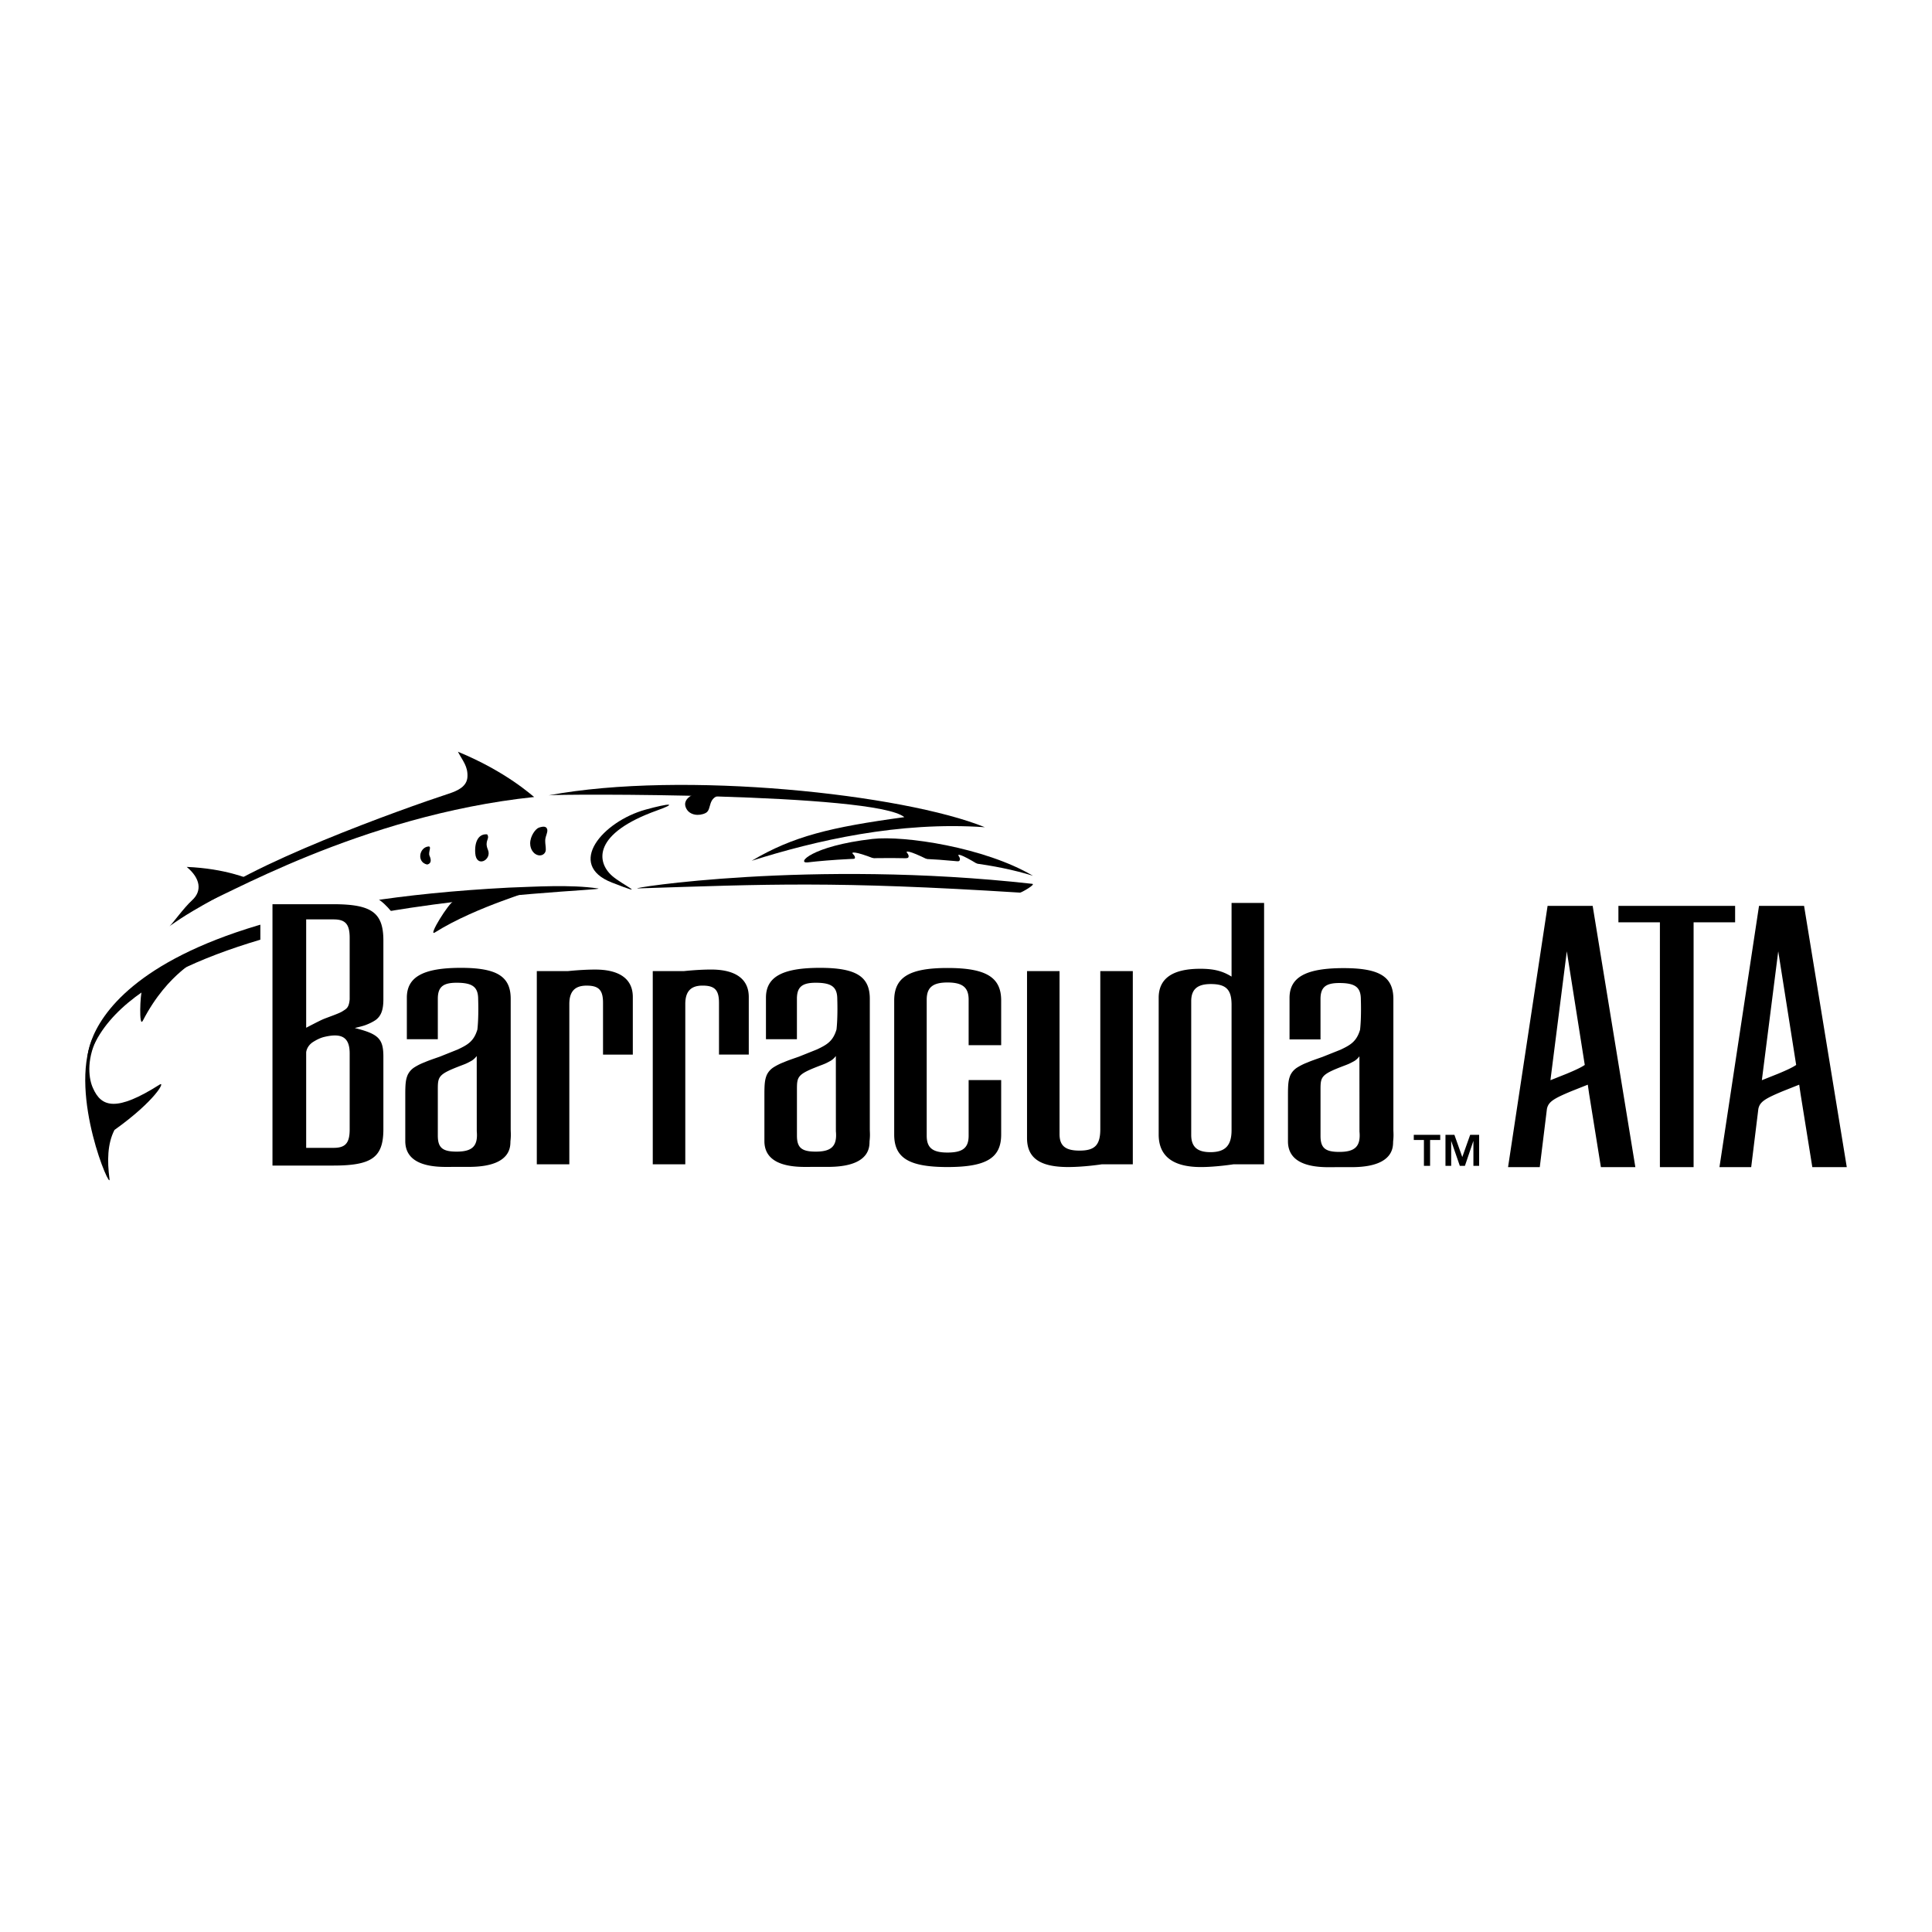 <svg xmlns="http://www.w3.org/2000/svg" width="2500" height="2500" viewBox="0 0 192.756 192.756"><g fill-rule="evenodd" clip-rule="evenodd"><path fill="#fff" d="M0 0h192.756v192.756H0V0z"/><path d="M51.5 89.272c2.577-.572-3.823 1.055-8.108 3.758-.765.483 1.438-3.023 1.846-3.098 2.175-.395 5.867-.572 6.262-.66zM19.375 95.749c.737-.037-2.561 1.121-5.122 6.082-.411.795-.263-2.709-.079-3.041.185-.327 2-2.882 5.201-3.041zM42.606 86.252s.618-.046.247-.874c-.159-.354.265-.965-.121-.923-.91.102-1.175 1.559-.126 1.797zM19.757 90.397c2.176-.669 16.069-9.038 33.54-10.88-.19-.108-2.698-2.49-7.611-4.518.492.936 1.006 1.454.951 2.51-.05.957-.965 1.381-1.859 1.674-4.601 1.507-20.502 7.198-25.021 11.214z"/><path d="M16.911 92.406c1.644-1.14 2.176-1.505 8.035-4.685-.161-.028-2.385-1.062-6.318-1.229 1.38 1.146 1.547 2.4.543 3.321-.877.803-1.951 2.342-2.26 2.593zM54.739 79.352c13.391-2.511 35.44-.105 43.519 3.18-8.577-.601-16.905 1.338-23.266 3.348 4.151-2.456 7.867-3.348 15.233-4.353-2.916-2.437-34.63-2.325-35.486-2.175z"/><path d="M70.213 78.981c-.317-.039-2.387.487-1.729 1.711.344.641 1.236.759 1.91.426.708-.349.059-1.666 1.778-1.846l-1.959-.291zM52.895 84.149c0 .663.442 1.194.963 1.194.293 0 .597-.21.597-.583 0-.364-.06-.524-.06-.888 0-.48.339-.904.169-1.215-.098-.18-.299-.25-.792-.086-.339.115-.877.836-.877 1.578zM48.604 83.244c-.794-.078-1.27.635-1.19 1.866.098 1.529 1.687.683 1.27-.318-.397-.953.238-1.071-.08-1.548zM15.93 108.209c-4.304 2.73-5.817 2.273-6.654.35-.384-.818-.711-2.678.377-4.936.045-.658-.39-.094-.46.082-2.302 5.607 1.918 15.332 1.731 13.912-.236-1.779-.21-3.512.496-4.881 4.1-2.927 5.103-4.904 4.51-4.527zM101.773 89.058c.119.008 1.613-.837 1.213-.879-22.136-2.468-40.682.498-39.344.456 13.024-.414 19.552-.748 38.131.423z"/><path d="M59.657 88.64c1.92.291-47.022 1.078-50.916 17.401-.137.576-1.724-15.214 42.044-17.484 2.512-.084 6.143-.329 8.872.083zM103.061 87.379c-7.616-2.386-18.296-1.835-22.471-1.34-1.163.139.303-1.626 6.454-2.337 3.162-.365 11.214.838 16.017 3.677z"/><path d="M97.611 86.255c-1.841-1.119-2.124-1.067-1.957-.842.209.283.136.56-.169.546-.318-.015 2.126.296 2.126.296zM92.548 85.753c-1.932-.955-2.233-.867-2.046-.657.232.264.207.533-.099.547-.318.014 2.145.11 2.145.11zM87.233 85.669c-2.007-.783-2.34-.663-2.137-.469.256.242.295.507-.007.546-.317.042 2.144-.077 2.144-.077z" fill="#fff"/><path d="M64.419 80.773c-4.294 1.186-7.973 5.488-3.368 7.281 3.869 1.506 1.043.234.019-.668-1.586-1.4-1.916-4.241 4.49-6.53 2.088-.745 1.285-.752-1.141-.083z"/><path d="M25.976 91.613v3.041l13.394-3.257s-1.014-1.593-2.317-2.027c-1.303-.435-10.643 0-10.643 0l-.434 2.243z" fill="#fff"/><path d="M65.127 96.889h3.088s1.407-.158 2.737-.158c2.424 0 3.753.938 3.753 2.738v5.746h-2.971v-5.16c0-1.289-.431-1.721-1.643-1.721-1.173 0-1.72.586-1.72 1.838v15.99h-3.245V96.889h.001zM53.558 96.889h3.088s1.408-.156 2.737-.156c2.424 0 3.753.938 3.753 2.736v5.748h-2.972v-5.162c0-1.289-.429-1.719-1.642-1.719-1.172 0-1.72.586-1.72 1.836v15.99h-3.245V96.889h.001zM47.563 105.359l.004 7.502c.139 1.49-.447 2.037-2.011 2.037-1.406 0-1.875-.391-1.875-1.602v-4.574c0-1.369.048-1.549 2.479-2.471.376-.143.467-.188.865-.406.302-.163.538-.486.538-.486zm-.494 11.057c4.127-.09 3.822-2.244 3.861-2.588.065-.588.022-.883.022-1.168V99.652c0-2.227-1.367-3.09-4.965-3.09-3.752 0-5.396.9-5.396 2.973v4.145h3.09v-4.027c0-1.174.508-1.604 1.875-1.604 1.604 0 2.15.43 2.15 1.643 0 0 .069 1.738-.077 3.023-.353 1.174-.954 1.518-1.958 1.992l-1.793.717c-.665.234-1.134.391-1.485.547a5.7 5.7 0 0 0-1.095.547c-.274.193-.467.41-.623.725-.195.469-.24.893-.24 1.949v4.652c0 1.721 1.368 2.58 4.026 2.58 1.682 0-1.044-.002 2.468-.002l.14-.006zM83.393 105.359l.004 7.502c.141 1.49-.446 2.037-2.011 2.037-1.406 0-1.875-.391-1.875-1.602v-4.574c0-1.369.048-1.549 2.479-2.471.376-.143.468-.188.865-.406.302-.163.538-.486.538-.486zm-.494 11.057c4.127-.09 3.822-2.244 3.86-2.588.065-.588.022-.883.022-1.168V99.652c0-2.227-1.368-3.09-4.966-3.09-3.752 0-5.395.9-5.395 2.973v4.145h3.089v-4.027c0-1.174.509-1.604 1.875-1.604 1.604 0 2.152.43 2.152 1.643 0 0 .067 1.738-.078 3.023-.353 1.174-.954 1.518-1.959 1.992l-1.792.717c-.665.234-1.134.391-1.485.547a5.631 5.631 0 0 0-1.094.547c-.274.193-.467.41-.624.725-.194.469-.239.893-.239 1.949v4.652c0 1.721 1.369 2.58 4.026 2.58 1.682 0-1.044-.002 2.468-.002l.14-.006zM135.629 105.389l.006 7.498c.139 1.492-.447 2.039-2.012 2.039-1.408 0-1.875-.391-1.875-1.602v-4.576c0-1.367.047-1.549 2.479-2.467.375-.145.467-.189.865-.406.301-.166.537-.486.537-.486zm-.492 11.054c4.125-.09 3.82-2.244 3.859-2.588.064-.59.021-.883.021-1.168V99.679c0-2.229-1.367-3.089-4.965-3.089-3.752 0-5.395.899-5.395 2.972v4.143h3.09V99.68c0-1.174.508-1.604 1.875-1.604 1.604 0 2.15.43 2.15 1.643 0 0 .068 1.738-.078 3.023-.352 1.174-.953 1.516-1.957 1.992l-1.793.715c-.664.236-1.133.393-1.486.549a5.66 5.66 0 0 0-1.094.547c-.275.195-.467.41-.623.723-.195.471-.24.895-.24 1.951v4.652c0 1.721 1.369 2.58 4.025 2.58 1.684 0-1.043-.004 2.469-.004l.142-.004zM30.547 114.521V105s.028-.633.716-1.059c.374-.23.715-.398 1.095-.488 1.754-.418 2.529.045 2.529 1.648v7.582c0 1.369-.43 1.838-1.604 1.838h-2.736zm-3.362 1.768h6.061c3.87 0 5.004-.82 5.004-3.637v-7.232c0-1.797-.508-2.268-2.854-2.854.626-.154.782-.195 1.016-.273.431-.158.822-.352 1.095-.547.508-.391.743-.979.743-2.033v-5.865c0-2.775-1.134-3.635-5.004-3.635h-6.061v26.076zm3.362-13.75v-10.81h2.736c1.173 0 1.604.469 1.604 1.836v6.138c-.076.863-.335.943-.71 1.189-.365.24-1.525.617-1.978.814-.452.202-1.652.833-1.652.833zM99.887 113.191c0 2.346-1.484 3.244-5.357 3.244-3.831 0-5.316-.898-5.316-3.244V99.82c0-2.307 1.485-3.244 5.316-3.244 3.873 0 5.357.938 5.357 3.244v4.457h-3.246v-4.535c0-1.211-.586-1.719-2.111-1.719-1.485 0-2.072.508-2.072 1.719v13.566c0 1.213.586 1.682 2.072 1.682 1.525 0 2.111-.469 2.111-1.682v-5.551h3.246v5.434zM105.711 96.889v16.264c0 1.172.588 1.643 1.994 1.643 1.525 0 2.072-.547 2.072-2.15V96.889h3.244v19.273h-3.088s-1.721.273-3.361.273c-2.816 0-4.105-.898-4.105-2.893V96.889h3.244zM122.873 100.25v12.512c0 1.523-.625 2.189-2.109 2.189-1.33 0-1.916-.549-1.916-1.721V99.898c0-1.172.586-1.719 1.955-1.719 1.523.001 2.07.548 2.07 2.071zm.197 15.912h3.049V90.087h-3.246v7.349c-.938-.586-1.836-.781-3.125-.781-2.777 0-4.146.979-4.146 2.893v13.645c0 2.152 1.408 3.244 4.223 3.244 1.486-.001 3.245-.275 3.245-.275zM141.053 113.736v-.514h2.639v.514h-1.012v2.582h-.615v-2.582h-1.012zm4.054-.513l.785 2.215.787-2.215h.895v3.096h-.572v-2.496l-.848 2.496h-.506l-.863-2.496v2.496h-.57v-3.096h.892zM165.609 92.019h-4.14v-1.642h11.644v1.642h-4.142v24.426h-3.362V92.019zM179.992 90.377h-4.494l-3.947 26.068h3.166l.662-5.383v-.002l.051-.418c.145-.713.652-1.029 2.459-1.781l1.617-.643.135.918 1.174 7.309h3.438l-4.261-26.068zm-2.601 16.754l-1.609.641.029-.238 1.604-12.623 1.789 11.339c-.374.254-.934.516-1.813.881zM158.9 90.377h-4.496l-3.945 26.068h3.164l.662-5.383v-.002l.051-.418c.145-.713.652-1.029 2.459-1.781l1.619-.643.133.918 1.174 7.309h3.438L158.9 90.377zm-2.601 16.754l-1.609.641.027-.238 1.604-12.623 1.791 11.339c-.374.254-.936.516-1.813.881z"/></g></svg>